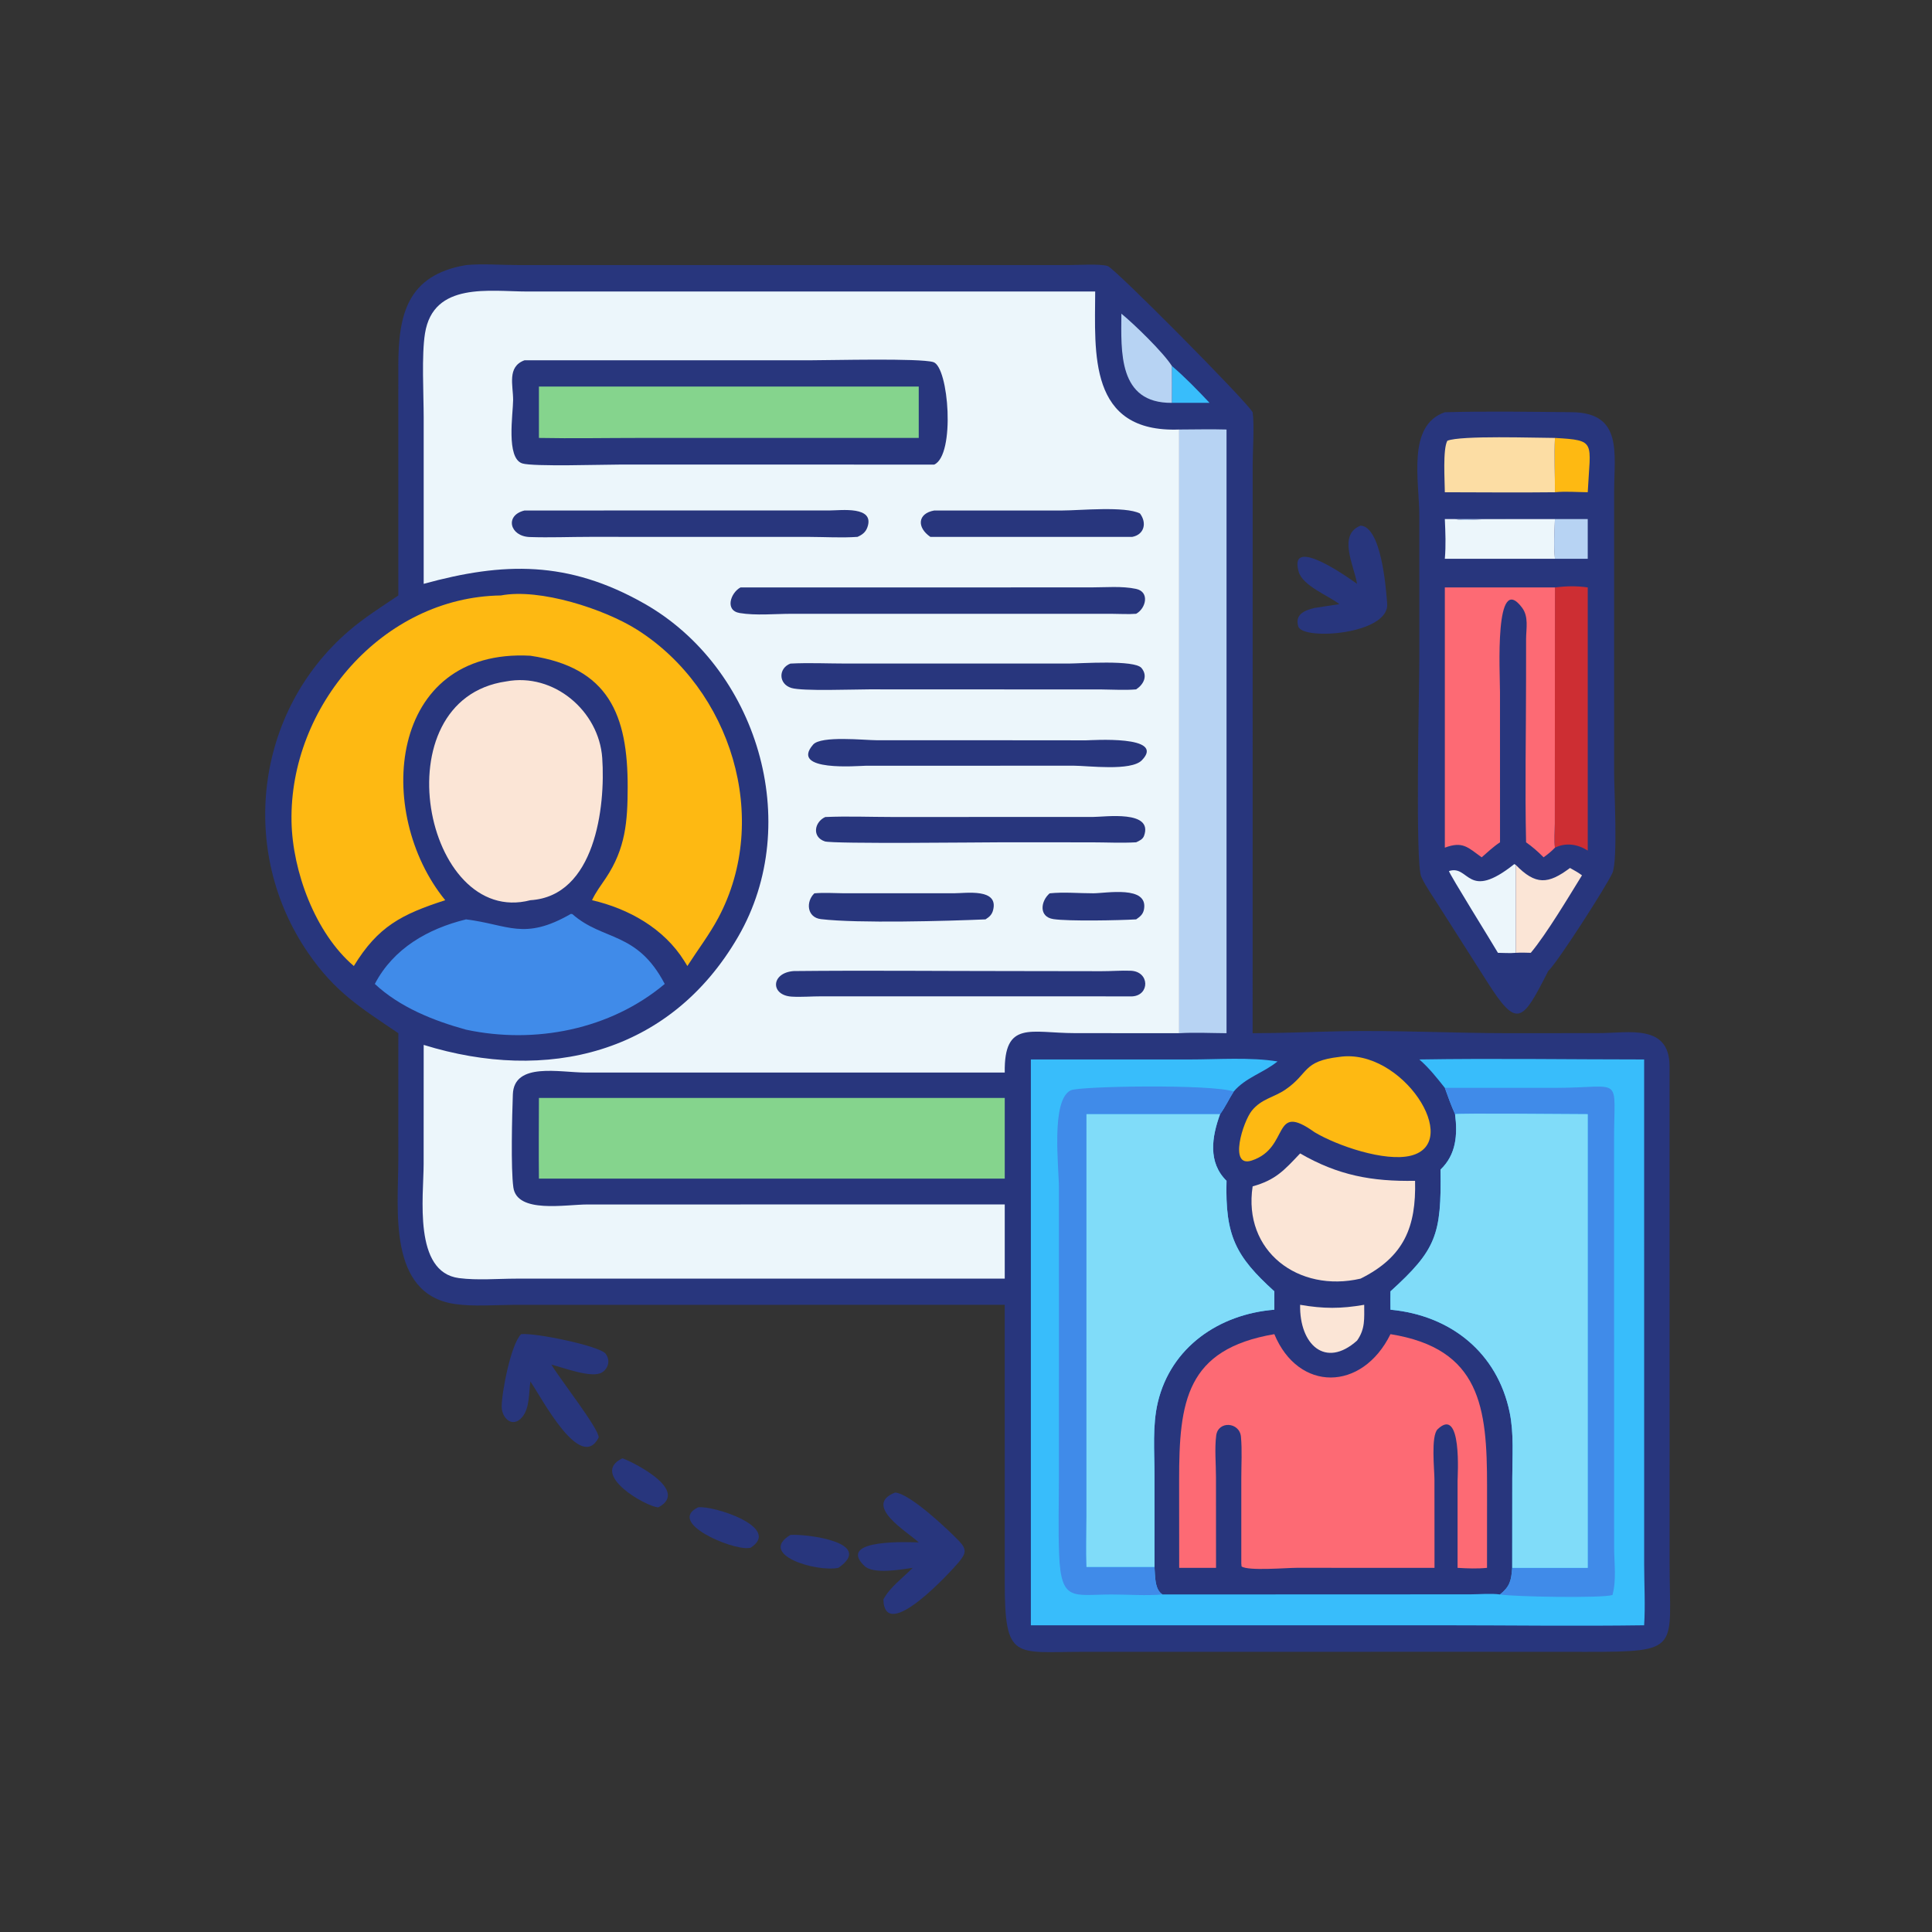<?xml version="1.0" encoding="utf-8" ?>
<svg xmlns="http://www.w3.org/2000/svg" xmlns:xlink="http://www.w3.org/1999/xlink" width="1024" height="1024">
	<rect width="100%" height="100%" fill="#333333" stroke="none"/>
	<path fill="#28367D" transform="scale(2 2)" d="M164.925 386.477C165.575 386.471 183.463 394.646 174.479 399.465C171.343 399.384 156.107 390.707 164.925 386.477Z"/>
	<path fill="#28367D" transform="scale(2 2)" d="M209.463 406.772C213.724 406.468 231.948 408.743 222.181 415.497C216.209 416.668 200.791 411.994 209.463 406.772Z"/>
	<path fill="#28367D" transform="scale(2 2)" d="M184.985 399.465C188.78 398.85 207.414 404.785 198.877 410.195L198.377 410.247C193.789 410.742 176.7 403.505 184.985 399.465Z"/>
	<path fill="#28367D" transform="scale(2 2)" d="M360.568 139.295C366.045 139.598 367.293 155.677 367.617 159.979C368.23 168.115 345.225 169.813 344.059 166.018C343.066 162.789 345.839 161.707 348.371 161.113L354.949 160.096C351.935 157.778 345.236 155.271 344.157 151.496C341.234 141.267 358.734 154.103 359.636 154.725C358.885 149.98 354.4 141.733 360.568 139.295Z"/>
	<path fill="#28367D" transform="scale(2 2)" d="M237.221 395.536C241.239 395.861 251.266 405.382 254.125 408.349C256.299 410.605 255.987 411.719 254.056 414.027C252.446 415.951 234.451 435.884 234.103 423.881C235.857 420.569 239.283 418.158 241.877 415.497C238.843 415.925 231.447 417.3 229.046 414.963C221.471 407.588 241.846 408.74 243.476 408.754C240.672 406.085 228.483 398.956 237.221 395.536Z"/>
	<path fill="#28367D" transform="scale(2 2)" d="M138.097 353.566C141.878 353.143 158.871 356.698 160.466 358.718C161.802 360.411 161.283 362.685 159.454 363.751C156.766 365.319 149.288 362.419 146.125 361.639C148.236 365.251 158.853 378.764 158.653 380.969C153.82 390.329 143.531 370.391 140.562 366.11C140.133 369.034 140.403 373.156 138.385 375.55C135.822 378.59 132.952 375.819 132.953 372.75C132.954 369.065 135.355 356.3 138.097 353.566Z"/>
	<path fill="#28367D" transform="scale(2 2)" d="M382.896 109.25C394.059 108.94 405.364 109.133 416.535 109.237C430.126 109.363 427.778 120.146 427.76 130.344L427.757 204.594C427.757 209.361 428.794 228.034 427.296 231.363C425.744 234.812 412.825 254.981 410.288 257.342C403.402 270.909 402.064 272.774 393.986 259.985L380.799 239.277C379.463 237.161 377.947 235.045 376.862 232.789L376.66 232.363C374.991 228.874 376.139 182.371 376.137 174.222L376.131 136.673C376.132 127.444 372.792 112.71 382.896 109.25Z"/>
	<path fill="#B7D3F3" transform="scale(2 2)" d="M385.608 137.564L420.767 137.564L420.767 148.083L412.077 148.083C411.714 144.595 411.943 141.06 412.077 137.564L393.965 137.583C391.352 137.601 388.121 138.127 385.608 137.564Z"/>
	<path fill="#FEB912" transform="scale(2 2)" d="M412.077 116.056C423.18 116.692 421.442 117.011 420.767 130.451C417.941 130.425 414.879 130.158 412.077 130.451C412.101 125.669 411.827 120.829 412.077 116.056Z"/>
	<path fill="#ECF6FB" transform="scale(2 2)" d="M396.966 252.508C395.396 249.78 384.038 231.557 383.989 230.839C389.464 229.057 388.743 239.008 401.307 228.99L401.69 229.204L401.69 252.508C400.153 252.648 398.514 252.523 396.966 252.508Z"/>
	<path fill="#FBE5D6" transform="scale(2 2)" d="M401.69 229.204C406.97 234.618 410.266 234.367 416.065 230.023C417.155 230.633 418.241 231.214 419.242 231.967C415.649 237.795 409.764 247.634 405.674 252.508C404.334 252.452 403.031 252.433 401.69 252.508L401.69 229.204Z"/>
	<path fill="#ECF6FB" transform="scale(2 2)" d="M382.896 137.564L385.608 137.564C388.121 138.127 391.352 137.601 393.965 137.583L412.077 137.564C411.943 141.06 411.714 144.595 412.077 148.083L382.896 148.083C383.2 144.549 383.051 141.1 382.896 137.564Z"/>
	<path fill="#FCDDA4" transform="scale(2 2)" d="M382.896 130.451C382.885 127.415 382.313 119.112 383.557 116.809C387.076 115.342 406.956 116.053 412.077 116.056C411.827 120.829 412.101 125.669 412.077 130.451C402.354 130.569 392.62 130.462 382.896 130.451Z"/>
	<path fill="#CD2E33" transform="scale(2 2)" d="M412.077 155.673C415.147 155.308 417.709 155.237 420.767 155.673L420.767 225.406C418.046 223.7 415 223.231 412.077 224.643C411.756 222.669 412.033 220.26 412.043 218.243L412.077 155.673Z"/>
	<path fill="#FD6A74" transform="scale(2 2)" d="M382.896 155.673L412.077 155.673L412.043 218.243C412.033 220.26 411.756 222.669 412.077 224.643C411.127 225.639 410.18 226.408 409.062 227.198C407.627 225.733 406.1 224.401 404.425 223.219C404.109 208.808 404.418 194.319 404.421 179.901L404.429 169.281C404.451 166.548 405.146 163.433 403.383 161.068C395.974 151.134 397.514 178.198 397.513 183.352L397.522 223.219C395.777 224.364 394.231 225.828 392.659 227.198C388.957 224.524 387.627 222.868 382.896 224.643L382.896 155.673Z"/>
	<path fill="#28367D" transform="scale(2 2)" d="M123.5 70.247C127.895 69.838 132.743 70.241 137.183 70.242L283.3 70.245C285.681 70.246 291.432 69.857 293.549 70.494C295.36 71.039 330.31 106.255 331.963 109.25C332.452 112.732 331.973 119.431 331.97 123.306L331.963 273.81C339.949 273.802 347.426 273.452 355.293 273.291C369.533 272.999 385.447 273.808 399.999 273.81L423.822 273.788C431.558 273.774 442.368 271.257 442.449 282.484L442.461 414.539C442.477 437.052 445.718 437.762 420.535 437.761L390.625 437.743L286.595 437.755C268.92 437.773 266.272 440.068 266.266 419.377L266.267 345.786L136.133 345.798C131.073 345.814 125.476 346.309 120.472 345.568C102.679 342.933 105.556 320.377 105.553 307.568L105.562 273.81C95.511 267.019 88.824 262.96 81.654 252.532C63.148 225.617 67.573 188.625 92.421 167.22C96.52 163.69 101.092 160.827 105.562 157.802L105.554 97.105C105.56 83.384 107.873 72.913 123.5 70.247Z"/>
	<path fill="#38BDFB" transform="scale(2 2)" d="M310.553 96.976C314.079 99.985 317.368 103.387 320.545 106.761L310.553 106.761C310.58 103.499 310.595 100.239 310.553 96.976Z"/>
	<path fill="#FBE5D6" transform="scale(2 2)" d="M344.546 345.786C350.757 346.851 355.316 346.86 361.529 345.786C361.52 349.417 361.847 352.143 359.636 355.271C351.236 362.777 344.338 356.312 344.546 345.786Z"/>
	<path fill="#B7D3F3" transform="scale(2 2)" d="M297.178 83.126C300.55 85.874 308.319 93.424 310.553 96.976C310.595 100.239 310.58 103.499 310.553 106.761C296.262 106.894 297.118 93.13 297.178 83.126Z"/>
	<path fill="#FEB912" transform="scale(2 2)" d="M354.949 280.088C371.512 277.612 387.775 302.806 373.884 306.266C367.013 307.977 354.322 303.617 348.371 300.049C336.889 291.826 342.011 304.176 331.726 307.551C325.517 309.589 329.397 297.256 331.738 294.357C334.319 291.161 337.539 290.88 340.648 288.753C346.956 284.436 345.096 281.23 354.949 280.088Z"/>
	<path fill="#FBE5D6" transform="scale(2 2)" d="M344.546 305.669C354.587 311.481 363.547 313.138 375.009 312.928C375.309 325.077 372.17 333.075 360.568 338.849C344.096 342.665 329.34 331.579 331.963 314.399C338.032 312.72 340.319 310.149 344.546 305.669Z"/>
	<path fill="#408BE9" transform="scale(2 2)" d="M151.276 242.196L151.671 242.238C159.832 249.44 168.82 246.708 176.16 260.756C161.717 272.893 141.722 276.762 123.5 272.873C114.881 270.495 105.952 266.934 99.334 260.756C104.256 251.335 113.398 246.122 123.5 243.644C134.729 245.027 138.852 249.344 151.276 242.196Z"/>
	<path fill="#B7D3F3" transform="scale(2 2)" d="M312.498 113.827C316.67 113.819 320.873 113.702 325.042 113.827L325.042 273.81C320.895 273.786 316.637 273.565 312.498 273.81L312.498 113.827Z"/>
	<path fill="#FBE5D6" transform="scale(2 2)" d="M134.148 180.584C146.76 178.202 158.738 188.435 159.597 200.864C160.501 213.96 157.659 237.499 140.562 238.563C112.469 245.916 100.575 185.431 134.148 180.584Z"/>
	<path fill="#85D48D" transform="scale(2 2)" d="M156.896 290.973L266.267 290.973L266.267 312.352L252.313 312.352L142.821 312.352C142.743 305.228 142.808 298.098 142.821 290.973L156.896 290.973Z"/>
	<path fill="#FD6A74" transform="scale(2 2)" d="M368.493 353.566C392.402 357.418 394.095 372.994 394.085 393.827L394.075 415.497C391.448 415.764 388.898 415.656 386.271 415.497L386.271 392.444C386.27 391.221 387.519 372.479 380.99 378.764C379.165 380.521 380.141 389.495 380.143 392.051L380.159 415.497L343.614 415.49C341.015 415.484 330.738 416.368 329.026 415.12L328.956 414.313L328.957 391.757C328.952 388.154 329.194 384.317 328.863 380.742C328.503 376.842 322.819 376.439 322.306 380.433C321.86 383.906 322.245 387.932 322.247 391.453L322.262 415.497L312.498 415.497L312.481 392.218C312.467 371.348 314.357 357.551 337.712 353.566C344.093 368.939 360.97 368.827 368.493 353.566Z"/>
	<path fill="#FEB912" transform="scale(2 2)" d="M132.749 157.802C143.069 155.824 160.212 161.414 168.857 166.889C193.703 182.623 204.426 216.867 190.362 243.247C187.984 247.707 184.888 251.754 182.163 256.004L181.326 254.649C175.952 246.045 166.606 240.81 156.896 238.563C157.864 236.44 159.245 234.662 160.534 232.732C165.796 224.855 166.323 217.705 166.339 208.596C166.374 189.533 161.378 176.872 140.562 173.776C102.809 171.723 99.105 215.439 117.991 238.563C106.444 242.303 100.199 245.482 93.769 256.004C83.523 247.29 77.505 230.888 77.255 217.706C76.678 187.244 101.412 158.229 132.749 157.802Z"/>
	<path fill="#38BDFB" transform="scale(2 2)" d="M376.139 280.767C395.976 280.445 415.871 280.768 435.714 280.767L435.722 414.686C435.728 419.979 436.048 425.451 435.714 430.717C417.633 430.972 399.515 430.718 381.429 430.717L273.19 430.717L273.19 280.767L315.215 280.768C322.56 280.768 331.403 280.119 338.555 281.293C334.841 284.318 330.099 285.54 326.94 289.279C325.703 291.204 324.674 293.448 323.332 295.262C321.131 301.311 320.071 308.038 325.042 312.928C324.655 327.506 327.459 332.94 337.712 342.218L337.712 347.083C323.079 348.262 310.325 356.973 306.836 371.626C305.373 377.774 305.946 384.563 305.948 390.854L305.953 415.247C306.133 417.447 305.905 421.224 308.076 422.548L389.647 422.517C392.158 422.509 395.05 422.217 397.522 422.548C400.154 420.42 400.494 418.896 400.752 415.497L400.769 391.711C400.771 386.019 401.236 379.955 400.093 374.361C396.853 358.515 384.483 348.567 368.493 347.083C368.464 345.46 368.472 343.841 368.493 342.218C380.602 331.232 382.034 327.237 381.75 309.953C385.912 305.999 386.309 300.714 385.608 295.262C384.582 292.978 383.735 290.653 382.896 288.296C380.774 285.614 378.728 283.026 376.139 280.767Z"/>
	<path fill="#408BE9" transform="scale(2 2)" d="M382.896 288.296L412.275 288.292C430.408 288.27 427.727 284.597 427.742 302.244L427.761 410.073C427.763 414.195 428.422 418.666 427.322 422.692C424.516 423.587 401.144 423.163 397.522 422.548C400.154 420.42 400.494 418.896 400.752 415.497L420.767 415.497L420.767 295.262C416.787 295.263 386.448 294.959 385.608 295.262C384.582 292.978 383.735 290.653 382.896 288.296Z"/>
	<path fill="#408BE9" transform="scale(2 2)" d="M308.076 422.548C303.648 422.93 299.004 422.551 294.554 422.556C284.378 422.569 281.169 424.631 280.679 411.911C280.412 404.985 280.625 397.976 280.626 391.042L280.628 314.854C280.623 309.268 278.447 291.503 283.755 288.948C286.116 287.811 321.415 287.266 326.94 289.279C325.703 291.204 324.674 293.448 323.332 295.262L287.93 295.262L287.924 401.89C287.923 406.331 287.787 410.812 287.93 415.247L305.953 415.247C306.133 417.447 305.905 421.224 308.076 422.548Z"/>
	<path fill="#80DCF9" transform="scale(2 2)" d="M287.93 295.262L323.332 295.262C321.131 301.311 320.071 308.038 325.042 312.928C324.655 327.506 327.459 332.94 337.712 342.218L337.712 347.083C323.079 348.262 310.325 356.973 306.836 371.626C305.373 377.774 305.946 384.563 305.948 390.854L305.953 415.247L287.93 415.247C287.787 410.812 287.923 406.331 287.924 401.89L287.93 295.262Z"/>
	<path fill="#80DCF9" transform="scale(2 2)" d="M385.608 295.262C386.448 294.959 416.787 295.263 420.767 295.262L420.767 415.497L400.752 415.497L400.769 391.711C400.771 386.019 401.236 379.955 400.093 374.361C396.853 358.515 384.483 348.567 368.493 347.083C368.464 345.46 368.472 343.841 368.493 342.218C380.602 331.232 382.034 327.237 381.75 309.953C385.912 305.999 386.309 300.714 385.608 295.262Z"/>
	<path fill="#ECF6FB" transform="scale(2 2)" d="M112.28 154.725L112.28 110.559C112.275 104.371 111.7 94.112 112.629 88.348C114.845 74.585 129.802 77.256 139.814 77.256L290.235 77.251C290.193 93.475 288.285 114.738 312.498 113.827L312.498 273.81L284.853 273.79C273.135 273.783 266.063 270.308 266.267 284.242L155.174 284.236C148.331 284.233 136.228 281.393 135.912 290.009C135.706 295.612 135.35 309.67 136.043 314.666C137.015 321.67 149.836 319.197 155.715 319.197L266.267 319.19L266.267 338.849L136.764 338.854C131.853 338.862 126.504 339.339 121.638 338.71C109.449 337.134 112.269 316.987 112.268 308.504L112.28 276.909C144.806 286.985 177.544 279.445 195.638 248.192C213.097 218.036 200.676 176.927 170.715 159.94C150.578 148.523 133.425 148.901 112.28 154.725Z"/>
	<path fill="#28367D" transform="scale(2 2)" d="M278.166 236.743C281.907 236.349 285.976 236.741 289.75 236.733C293.139 236.726 304.28 234.592 303.178 240.941C302.946 242.28 302.16 242.911 301.09 243.644C296.719 243.905 283.166 244.185 279.149 243.569C275.204 242.963 275.8 238.766 278.166 236.743Z"/>
	<path fill="#28367D" transform="scale(2 2)" d="M215.808 236.743C218.373 236.508 221.084 236.707 223.661 236.726L252.832 236.723C256.01 236.722 264.676 235.346 263.185 241.177C262.873 242.398 262.199 242.989 261.17 243.644C251.06 244.084 227.334 244.744 217.544 243.576C213.856 243.136 213.496 238.979 215.808 236.743Z"/>
	<path fill="#28367D" transform="scale(2 2)" d="M247.573 135.288L281.51 135.286C286.191 135.282 298.15 134.077 302.103 136.078C304.006 138.597 303.218 141.683 300.063 142.277L246.55 142.277C242.906 139.766 243.168 136.07 247.573 135.288Z"/>
	<path fill="#28367D" transform="scale(2 2)" d="M218.702 216.521C224.583 216.259 230.597 216.51 236.491 216.512L289.66 216.501C292.908 216.491 305.64 214.635 303.193 221.478C302.849 222.441 301.94 222.816 301.09 223.219C297.197 223.444 293.178 223.231 289.271 223.228L265.65 223.216C261.012 223.214 220.682 223.691 218.574 222.973C215.097 221.789 215.831 217.816 218.702 216.521Z"/>
	<path fill="#28367D" transform="scale(2 2)" d="M262.573 196.173L287.799 196.195C289.094 196.196 309.158 194.753 302.599 201.481C299.734 204.42 288.406 202.928 284.548 202.917L255.313 202.926L229.324 202.936C227.625 202.94 209.138 204.601 215.49 197.324C217.603 194.903 229.139 196.17 232.327 196.169L262.573 196.173Z"/>
	<path fill="#28367D" transform="scale(2 2)" d="M209.463 175.856C214.39 175.602 219.447 175.848 224.391 175.847L283.202 175.846C286.244 175.847 300.661 174.786 302.516 177.034C304.236 179.117 303.086 181.37 301.09 182.694C298.083 182.948 294.956 182.734 291.934 182.713L230.306 182.687C226.226 182.686 212.624 183.215 209.714 182.315C206.264 181.249 206.25 177.088 209.463 175.856Z"/>
	<path fill="#28367D" transform="scale(2 2)" d="M210.346 257.342C229.482 257.145 248.641 257.338 267.78 257.339L291.88 257.376C294.463 257.385 297.073 257.158 299.649 257.258C304.718 257.455 304.724 263.783 300.063 264.05L217.649 264.038C215.078 264.034 212.392 264.269 209.844 264.12C204.099 263.786 204.255 257.792 210.346 257.342Z"/>
	<path fill="#28367D" transform="scale(2 2)" d="M138.994 135.288L219.961 135.273C222.79 135.273 231.886 134.031 229.872 139.723C229.396 141.068 228.498 141.72 227.239 142.277C223.077 142.569 218.768 142.3 214.587 142.286L156.379 142.273C151.072 142.273 145.673 142.502 140.375 142.319C135.096 142.136 133.692 136.572 138.994 135.288Z"/>
	<path fill="#28367D" transform="scale(2 2)" d="M196.246 155.673L289.103 155.667C292.913 155.668 297.339 155.261 301.065 156.061C304.751 156.852 303.683 161.245 301.09 162.66C298.995 162.823 296.801 162.671 294.697 162.667L209.784 162.662C205.393 162.663 200.341 163.176 196.033 162.461C192.006 161.792 193.631 157.065 196.246 155.673Z"/>
	<path fill="#28367D" transform="scale(2 2)" d="M138.994 95.481L214.703 95.478C220.298 95.477 243.665 94.871 247.331 95.956C251.438 97.172 253.216 120.614 247.573 123.122L164.529 123.111C160.16 123.103 141.212 123.717 138.404 122.808C134.057 121.401 135.967 109.679 135.982 106.01C135.998 102.122 134.312 97.199 138.994 95.481Z"/>
	<path fill="#85D48D" transform="scale(2 2)" d="M163.676 102.439L243.476 102.439L243.476 116.056L222.977 116.056L169.646 116.055C160.712 116.056 151.751 116.229 142.821 116.056L142.821 102.439L163.676 102.439Z"/>
</svg>
